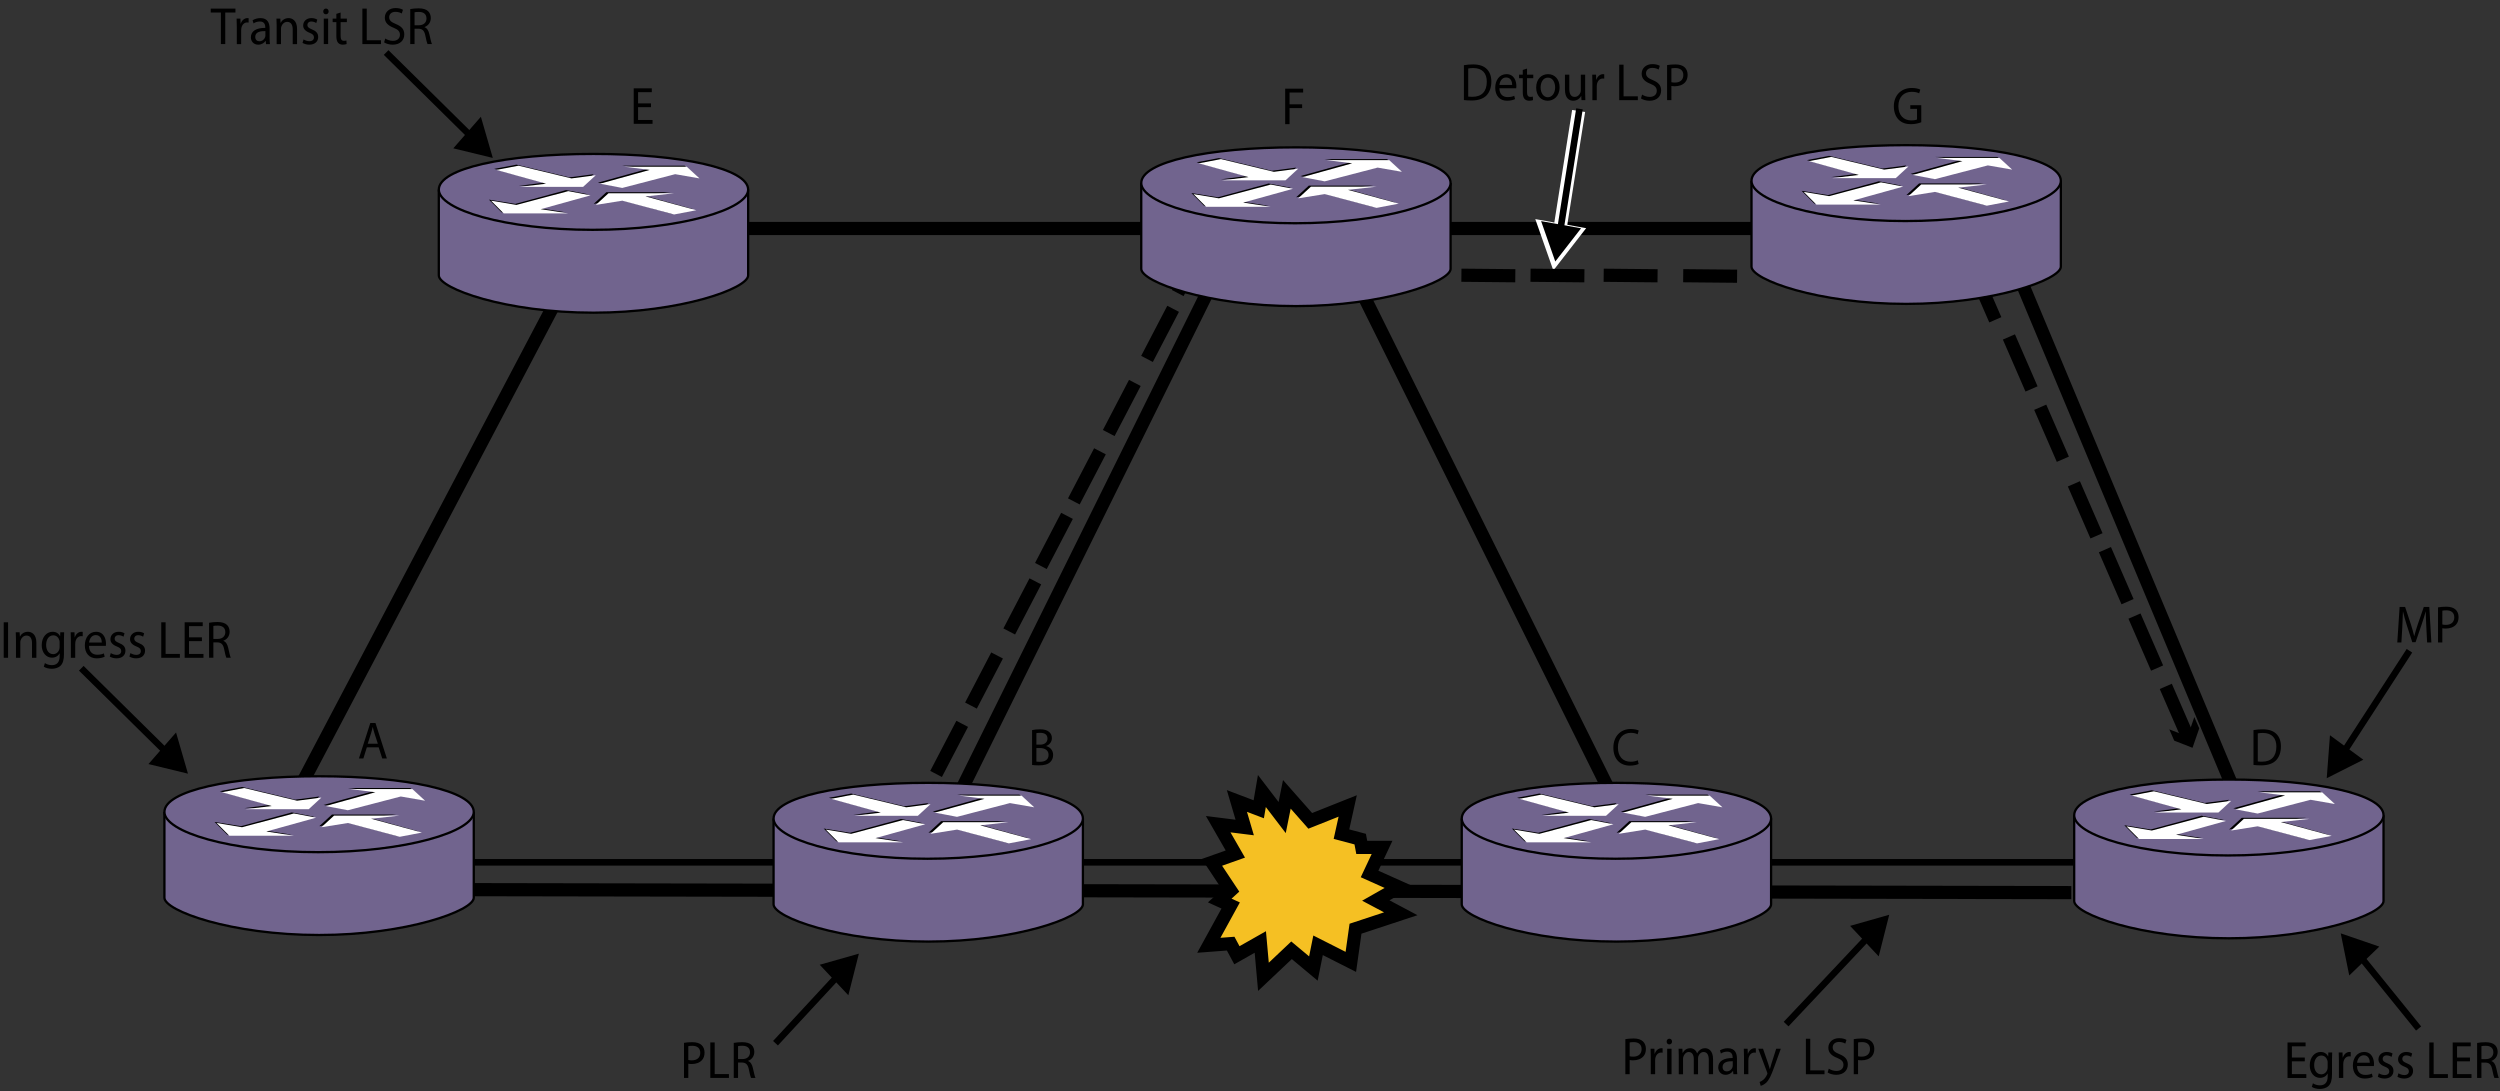 <?xml version="1.0" encoding="UTF-8"?>
<!DOCTYPE svg PUBLIC "-//W3C//DTD SVG 1.1//EN" "http://www.w3.org/Graphics/SVG/1.1/DTD/svg11.dtd">
<!-- Generator: Adobe Illustrator 15.1.0, SVG Export Plug-In . SVG Version: 6.00 Build 0)  --><svg xmlns="http://www.w3.org/2000/svg" version="1.1" id="Layer_1" x="0px" y="0px" width="379.627px" height="165.69px" viewBox="0 0 379.627 165.69" enable-background="new 0 0 379.627 165.69" xml:space="preserve">
    <rect x="0" y="0" width="379.627" height="165.69" fill="#333333" stroke="none"/>
    <line fill="none" stroke="#000000" stroke-width="2" x1="112.475" y1="34.697" x2="267.475" y2="34.697"/>
    <g>
        <line fill="none" stroke="#FFFFFF" stroke-width="2" x1="239.715" y1="16.854" x2="236.783" y2="35.397"/>
        <polygon stroke="#FFFFFF" points="233.889,33.91 236.041,40.04 239.958,34.994  "/>
</g>
    <line fill="none" stroke="#000000" stroke-width="2" stroke-miterlimit="11.474" x1="174.173" y1="54.503" x2="178.139" y2="46.893"/>
    <line fill="none" stroke="#000000" stroke-width="2" stroke-miterlimit="11.474" x1="178.84" y1="44.503" x2="182.806" y2="36.893"/>
    <line fill="none" stroke="#000000" stroke-width="2" stroke-miterlimit="11.474" x1="142.143" y1="117.526" x2="146.11" y2="109.915"/>
    <line fill="none" stroke="#000000" x1="70.475" y1="130.942" x2="315.031" y2="130.942"/>
    <line fill="none" stroke="#000000" stroke-width="2" x1="244.909" y1="121.108" x2="204.642" y2="40.03"/>
    <line fill="none" stroke="#000000" stroke-width="2" x1="146.085" y1="119.749" x2="183.758" y2="43.577"/>
    <line fill="none" stroke="#000000" stroke-width="2" x1="71.256" y1="135.093" x2="314.526" y2="135.546"/>
    <line fill="none" stroke="#000000" stroke-width="2" x1="45.475" y1="119.696" x2="85.309" y2="44.03"/>
    <line fill="none" stroke="#000000" stroke-width="2" x1="305.687" y1="39.764" x2="339.197" y2="119.897"/>
    <line fill="none" stroke="#000000" stroke-width="2" stroke-miterlimit="11.474" x1="243.52" y1="41.797" x2="251.703" y2="41.877"/>
    <line fill="none" stroke="#000000" stroke-width="2" stroke-miterlimit="11.474" x1="232.409" y1="41.794" x2="240.592" y2="41.875"/>
    <line fill="none" stroke="#000000" stroke-width="2" stroke-miterlimit="11.474" x1="221.916" y1="41.792" x2="230.1" y2="41.871"/>
    <line fill="none" stroke="#000000" stroke-width="2" stroke-miterlimit="11.474" x1="255.595" y1="41.865" x2="263.779" y2="41.944"/>
    <line fill="none" stroke="#000000" stroke-width="2" stroke-miterlimit="11.474" x1="147.441" y1="107.144" x2="151.407" y2="99.534"/>
    <line fill="none" stroke="#000000" stroke-width="2" stroke-miterlimit="11.474" x1="153.253" y1="95.89" x2="157.219" y2="88.28"/>
    <line fill="none" stroke="#000000" stroke-width="2" stroke-miterlimit="11.474" x1="168.361" y1="65.756" x2="172.327" y2="58.147"/>
    <line fill="none" stroke="#000000" stroke-width="2" stroke-miterlimit="11.474" x1="163.063" y1="76.139" x2="167.03" y2="68.529"/>
    <line fill="none" stroke="#000000" stroke-width="2" stroke-miterlimit="11.474" x1="158.06" y1="85.945" x2="162.025" y2="78.333"/>
    <line fill="none" stroke="#000000" stroke-width="2" stroke-miterlimit="11.474" x1="305.054" y1="51.165" x2="308.489" y2="59.061"/>
    <line fill="none" stroke="#000000" stroke-width="2" stroke-miterlimit="11.474" x1="299.554" y1="40.665" x2="302.989" y2="48.561"/>
    <line fill="none" stroke="#000000" stroke-width="2" stroke-miterlimit="11.474" x1="309.809" y1="61.84" x2="313.244" y2="69.736"/>
    <line fill="none" stroke="#000000" stroke-width="2" stroke-miterlimit="11.474" x1="314.92" y1="73.472" x2="318.356" y2="81.368"/>
    <g>
        <g>
            <line fill="none" stroke="#000000" stroke-width="2" stroke-miterlimit="11.474" x1="328.876" y1="104.226" x2="332.312" y2="112.12"/>
            <polygon points="329.412,110.755 332.19,111.841 333.21,108.886 333.957,110.601 332.936,113.554 330.157,112.468   "/>
	</g>
</g>
    <line fill="none" stroke="#000000" stroke-width="2" stroke-miterlimit="11.474" x1="324.122" y1="93.55" x2="327.557" y2="101.446"/>
    <line fill="none" stroke="#000000" stroke-width="2" stroke-miterlimit="11.474" x1="319.632" y1="83.468" x2="323.069" y2="91.364"/>
    <polygon fill="#F5C023" stroke="#000000" stroke-width="2" stroke-miterlimit="11.474" points="191.854,148.331 196.121,144.3   199.438,147.071 200.149,143.544 205.125,146.063 205.835,141.024 212.708,138.757 208.917,136.743 212.47,134.728 207.969,132.712   209.864,128.681 206.784,128.681 206.546,127.421 203.703,126.665 204.651,122.384 198.963,124.649 195.409,120.62 194.698,124.147   191.618,120.116 191.143,122.888 187.826,121.628 189.011,125.657 184.982,125.153 187.589,129.688 184.035,130.948   186.878,135.231 185.219,136.743 186.878,137.499 183.56,143.544 186.878,143.292 187.826,145.056 191.38,143.04 "/>
    <g>
        <path d="M55.705,113.479l-0.526,1.695h-0.677l1.73-5.39h0.782l1.73,5.39h-0.7l-0.542-1.695H55.705z M57.375,112.935l-0.504-1.551   c-0.113-0.352-0.188-0.672-0.263-0.983h-0.015c-0.075,0.312-0.15,0.647-0.256,0.976l-0.497,1.559H57.375z"/>
</g>
    <g>
        <path d="M156.723,110.866c0.286-0.072,0.745-0.12,1.196-0.12c0.655,0,1.076,0.12,1.384,0.392c0.263,0.208,0.429,0.528,0.429,0.951   c0,0.528-0.331,0.984-0.857,1.184v0.024c0.481,0.12,1.046,0.544,1.046,1.343c0,0.465-0.173,0.824-0.437,1.08   c-0.346,0.344-0.918,0.504-1.745,0.504c-0.452,0-0.797-0.032-1.016-0.064V110.866z M157.377,113.073h0.594   c0.685,0,1.091-0.393,1.091-0.912c0-0.623-0.444-0.879-1.106-0.879c-0.301,0-0.474,0.023-0.579,0.048V113.073z M157.377,115.647   c0.136,0.023,0.316,0.032,0.549,0.032c0.677,0,1.301-0.265,1.301-1.048c0-0.728-0.594-1.039-1.309-1.039h-0.542V115.647z"/>
</g>
    <g>
        <path d="M248.827,116.006c-0.233,0.128-0.723,0.256-1.339,0.256c-1.43,0-2.498-0.96-2.498-2.734c0-1.695,1.076-2.831,2.648-2.831   c0.624,0,1.03,0.145,1.203,0.24l-0.165,0.568c-0.241-0.129-0.595-0.225-1.016-0.225c-1.188,0-1.979,0.808-1.979,2.223   c0,1.328,0.715,2.167,1.94,2.167c0.406,0,0.813-0.088,1.076-0.224L248.827,116.006z"/>
</g>
    <g>
        <path d="M342.193,110.864c0.399-0.071,0.873-0.119,1.393-0.119c0.939,0,1.609,0.24,2.053,0.672   c0.459,0.439,0.723,1.063,0.723,1.935c0,0.88-0.264,1.599-0.729,2.095c-0.481,0.504-1.264,0.775-2.249,0.775   c-0.475,0-0.858-0.023-1.189-0.064V110.864z M342.848,115.63c0.165,0.024,0.406,0.032,0.661,0.032c1.407,0,2.159-0.831,2.159-2.286   c0.008-1.271-0.669-2.08-2.054-2.08c-0.338,0-0.594,0.033-0.767,0.072V115.63z"/>
</g>
    <g>
        <path d="M291.747,18.563c-0.294,0.12-0.88,0.296-1.564,0.296c-0.768,0-1.399-0.208-1.896-0.712   c-0.436-0.448-0.707-1.167-0.707-2.007c0-1.607,1.046-2.782,2.746-2.782c0.587,0,1.053,0.136,1.271,0.248l-0.166,0.568   c-0.271-0.136-0.609-0.232-1.12-0.232c-1.234,0-2.039,0.815-2.039,2.167c0,1.367,0.768,2.175,1.956,2.175   c0.429,0,0.722-0.064,0.872-0.144v-1.607h-1.022v-0.56h1.67V18.563z"/>
</g>
    <g>
        <path d="M98.855,16.276h-1.963v1.943h2.197v0.583h-2.859v-5.389h2.746v0.584h-2.084v1.703h1.963V16.276z"/>
</g>
    <g>
        <path d="M195.157,13.465h2.73v0.584h-2.068v1.791h1.911v0.576h-1.911v2.438h-0.662V13.465z"/>
</g>
    <g>
        <path d="M1.226,94.495v5.389H0.564v-5.389H1.226z"/>
        <path d="M2.423,97.062c0-0.408-0.008-0.728-0.03-1.048h0.587l0.038,0.64h0.015c0.18-0.359,0.602-0.719,1.204-0.719   c0.504,0,1.286,0.319,1.286,1.646v2.303H4.86v-2.23c0-0.624-0.218-1.144-0.842-1.144c-0.429,0-0.768,0.327-0.888,0.72   c-0.03,0.088-0.045,0.207-0.045,0.328v2.326H2.423V97.062z"/>
        <path d="M9.714,99.315c0,0.896-0.173,1.432-0.519,1.775c-0.361,0.344-0.873,0.464-1.332,0.464c-0.437,0-0.918-0.112-1.211-0.319   l0.166-0.544c0.241,0.168,0.617,0.312,1.068,0.312c0.677,0,1.173-0.375,1.173-1.359V99.22H9.044   c-0.196,0.36-0.594,0.648-1.159,0.648c-0.903,0-1.55-0.816-1.55-1.887c0-1.313,0.805-2.047,1.647-2.047   c0.632,0,0.971,0.344,1.136,0.663h0.015l0.022-0.584h0.586c-0.022,0.272-0.03,0.592-0.03,1.056V99.315z M9.052,97.541   c0-0.12-0.007-0.224-0.038-0.312c-0.12-0.416-0.437-0.752-0.925-0.752c-0.632,0-1.083,0.568-1.083,1.463   c0,0.76,0.369,1.392,1.076,1.392c0.414,0,0.782-0.272,0.917-0.72c0.038-0.119,0.053-0.256,0.053-0.375V97.541z"/>
        <path d="M10.761,97.222c0-0.456-0.008-0.848-0.03-1.208h0.579l0.03,0.768h0.022c0.166-0.52,0.572-0.847,1.016-0.847   c0.068,0,0.121,0.008,0.181,0.016v0.664c-0.068-0.017-0.136-0.017-0.226-0.017c-0.467,0-0.797,0.368-0.888,0.896   c-0.015,0.096-0.023,0.216-0.023,0.328v2.063h-0.662V97.222z"/>
        <path d="M13.515,98.077c0.015,0.951,0.579,1.343,1.249,1.343c0.474,0,0.767-0.088,1.008-0.2l0.121,0.504   c-0.233,0.112-0.64,0.248-1.219,0.248c-1.121,0-1.791-0.791-1.791-1.959c0-1.167,0.647-2.078,1.708-2.078   c1.196,0,1.504,1.103,1.504,1.814c0,0.145-0.008,0.248-0.022,0.328H13.515z M15.456,97.573c0.008-0.439-0.173-1.136-0.917-1.136   c-0.677,0-0.963,0.647-1.016,1.136H15.456z"/>
        <path d="M16.826,99.173c0.203,0.127,0.549,0.271,0.88,0.271c0.474,0,0.7-0.248,0.7-0.576c0-0.336-0.188-0.512-0.669-0.703   c-0.662-0.256-0.97-0.632-0.97-1.096c0-0.623,0.481-1.135,1.256-1.135c0.369,0,0.692,0.104,0.888,0.239l-0.158,0.512   c-0.143-0.096-0.406-0.231-0.745-0.231c-0.392,0-0.602,0.239-0.602,0.527c0,0.32,0.21,0.464,0.685,0.664   c0.625,0.248,0.956,0.583,0.956,1.158c0,0.688-0.504,1.168-1.354,1.168c-0.398,0-0.767-0.111-1.023-0.271L16.826,99.173z"/>
        <path d="M19.806,99.173c0.203,0.127,0.549,0.271,0.88,0.271c0.474,0,0.7-0.248,0.7-0.576c0-0.336-0.188-0.512-0.669-0.703   c-0.662-0.256-0.97-0.632-0.97-1.096c0-0.623,0.481-1.135,1.256-1.135c0.369,0,0.692,0.104,0.888,0.239l-0.158,0.512   c-0.143-0.096-0.406-0.231-0.745-0.231c-0.392,0-0.602,0.239-0.602,0.527c0,0.32,0.21,0.464,0.685,0.664   c0.625,0.248,0.956,0.583,0.956,1.158c0,0.688-0.504,1.168-1.354,1.168c-0.399,0-0.768-0.111-1.023-0.271L19.806,99.173z"/>
        <path d="M24.486,94.495h0.662V99.3h2.167v0.584h-2.829V94.495z"/>
        <path d="M30.664,97.357H28.7V99.3h2.197v0.584h-2.859v-5.389h2.746v0.584H28.7v1.702h1.963V97.357z"/>
        <path d="M31.748,94.567c0.331-0.064,0.813-0.113,1.256-0.113c0.699,0,1.158,0.145,1.467,0.44c0.248,0.239,0.398,0.607,0.398,1.031   c0,0.704-0.421,1.176-0.948,1.367v0.024c0.384,0.144,0.617,0.527,0.737,1.088c0.166,0.751,0.286,1.271,0.391,1.479h-0.677   c-0.083-0.16-0.196-0.615-0.331-1.287c-0.15-0.744-0.429-1.023-1.023-1.048h-0.617v2.335h-0.654V94.567z M32.402,97.021h0.669   c0.7,0,1.144-0.407,1.144-1.023c0-0.696-0.474-0.999-1.166-0.999c-0.316,0-0.534,0.023-0.647,0.056V97.021z"/>
</g>
    <g>
        <line fill="none" stroke="#000000" x1="12.342" y1="101.478" x2="25.304" y2="114.271"/>
        <polygon points="22.543,116.024 28.544,117.483 26.732,111.229  "/>
</g>
    <g>
        <line fill="none" stroke="#000000" x1="58.633" y1="7.976" x2="71.595" y2="20.771"/>
        <polygon points="68.834,22.524 74.834,23.983 73.022,17.73  "/>
</g>
    <g>
        <line fill="none" stroke="#000000" x1="117.759" y1="158.413" x2="127.279" y2="148.132"/>
        <polygon points="128.822,151.13 130.422,144.812 124.476,146.499  "/>
</g>
    <g>
        <line fill="none" stroke="#000000" x1="367.267" y1="156.181" x2="358.406" y2="145.231"/>
        <polygon points="361.3,143.741 355.442,141.731 356.733,148.128  "/>
</g>
    <g>
        <line fill="none" stroke="#000000" x1="365.876" y1="98.819" x2="355.837" y2="114.302"/>
        <polygon points="353.807,111.649 353.315,118.171 358.874,115.364  "/>
</g>
    <g>
        <line fill="none" stroke="#000000" x1="271.219" y1="155.509" x2="283.741" y2="142.226"/>
        <polygon points="285.284,145.226 286.882,138.907 280.937,140.595  "/>
</g>
    <g>
        <line fill="none" stroke="#000000" x1="239.845" y1="16.525" x2="236.913" y2="35.069"/>
        <polygon points="234.019,33.581 236.17,39.711 240.088,34.666  "/>
</g>
    <g>
        <path d="M103.866,158.358c0.316-0.056,0.729-0.104,1.256-0.104c0.647,0,1.121,0.16,1.422,0.447   c0.271,0.256,0.443,0.648,0.443,1.127c0,0.488-0.135,0.872-0.391,1.152c-0.354,0.392-0.91,0.592-1.549,0.592   c-0.196,0-0.376-0.008-0.527-0.049v2.159h-0.654V158.358z M104.521,160.957c0.143,0.04,0.324,0.056,0.542,0.056   c0.79,0,1.271-0.416,1.271-1.143c0-0.721-0.481-1.064-1.196-1.064c-0.286,0-0.504,0.024-0.617,0.057V160.957z"/>
        <path d="M107.862,158.294h0.662v4.807h2.167v0.583h-2.829V158.294z"/>
        <path d="M111.421,158.366c0.331-0.063,0.813-0.111,1.256-0.111c0.7,0,1.158,0.144,1.467,0.439c0.248,0.24,0.398,0.607,0.398,1.031   c0,0.703-0.421,1.176-0.948,1.367v0.024c0.384,0.144,0.617,0.527,0.737,1.087c0.166,0.752,0.286,1.271,0.391,1.479h-0.677   c-0.083-0.16-0.196-0.616-0.331-1.287c-0.15-0.743-0.429-1.023-1.023-1.048h-0.617v2.335h-0.654V158.366z M112.076,160.821h0.669   c0.7,0,1.144-0.408,1.144-1.023c0-0.695-0.474-1-1.166-1c-0.316,0-0.534,0.024-0.647,0.057V160.821z"/>
</g>
    <g>
        <path d="M246.811,157.797c0.316-0.056,0.73-0.104,1.257-0.104c0.646,0,1.121,0.16,1.422,0.448c0.271,0.256,0.443,0.647,0.443,1.128   c0,0.487-0.135,0.871-0.391,1.15c-0.354,0.393-0.91,0.592-1.55,0.592c-0.195,0-0.376-0.008-0.526-0.047v2.158h-0.655V157.797z    M247.466,160.396c0.143,0.04,0.323,0.057,0.541,0.057c0.79,0,1.271-0.416,1.271-1.145c0-0.719-0.481-1.063-1.196-1.063   c-0.285,0-0.504,0.023-0.616,0.056V160.396z"/>
        <path d="M250.671,160.46c0-0.456-0.007-0.848-0.029-1.208h0.579l0.029,0.768h0.023c0.165-0.52,0.571-0.847,1.016-0.847   c0.067,0,0.12,0.008,0.18,0.016v0.664c-0.067-0.017-0.135-0.017-0.226-0.017c-0.466,0-0.797,0.368-0.888,0.896   c-0.015,0.096-0.022,0.216-0.022,0.328v2.063h-0.662V160.46z"/>
        <path d="M253.9,158.165c0,0.24-0.158,0.432-0.421,0.432c-0.241,0-0.398-0.191-0.398-0.432s0.165-0.439,0.413-0.439   C253.735,157.726,253.9,157.917,253.9,158.165z M253.163,163.122v-3.87h0.662v3.87H253.163z"/>
        <path d="M254.923,160.3c0-0.408-0.015-0.728-0.029-1.048h0.579l0.029,0.632h0.023c0.203-0.367,0.541-0.711,1.15-0.711   c0.489,0,0.865,0.319,1.023,0.775h0.015c0.113-0.225,0.264-0.385,0.414-0.504c0.218-0.176,0.451-0.271,0.797-0.271   c0.489,0,1.204,0.335,1.204,1.679v2.271h-0.647v-2.183c0-0.752-0.263-1.191-0.789-1.191c-0.384,0-0.67,0.296-0.79,0.632   c-0.03,0.104-0.053,0.224-0.053,0.352v2.391h-0.647v-2.318c0-0.616-0.256-1.056-0.76-1.056c-0.406,0-0.714,0.352-0.819,0.704   c-0.038,0.096-0.053,0.223-0.053,0.344v2.326h-0.647V160.3z"/>
        <path d="M263.757,162.194c0,0.336,0.016,0.664,0.053,0.928h-0.594l-0.053-0.488h-0.022c-0.203,0.305-0.595,0.576-1.113,0.576   c-0.737,0-1.113-0.552-1.113-1.111c0-0.936,0.782-1.447,2.188-1.439v-0.08c0-0.312-0.083-0.895-0.827-0.887   c-0.346,0-0.7,0.104-0.955,0.287l-0.15-0.472c0.301-0.2,0.744-0.335,1.203-0.335c1.113,0,1.384,0.807,1.384,1.574V162.194z    M263.119,161.147c-0.723-0.016-1.543,0.119-1.543,0.871c0,0.464,0.286,0.672,0.617,0.672c0.481,0,0.79-0.32,0.896-0.648   c0.022-0.079,0.03-0.159,0.03-0.223V161.147z"/>
        <path d="M264.827,160.46c0-0.456-0.007-0.848-0.029-1.208h0.579l0.029,0.768h0.023c0.165-0.52,0.571-0.847,1.015-0.847   c0.068,0,0.121,0.008,0.181,0.016v0.664c-0.067-0.017-0.135-0.017-0.226-0.017c-0.466,0-0.797,0.368-0.888,0.896   c-0.015,0.096-0.022,0.216-0.022,0.328v2.063h-0.662V160.46z"/>
        <path d="M267.716,159.252l0.79,2.287c0.09,0.256,0.181,0.56,0.24,0.792h0.016c0.067-0.232,0.143-0.528,0.232-0.809l0.723-2.271   h0.699l-0.993,2.759c-0.474,1.327-0.797,1.999-1.248,2.423c-0.331,0.296-0.647,0.415-0.813,0.447l-0.166-0.583   c0.166-0.057,0.384-0.168,0.579-0.344c0.181-0.152,0.399-0.424,0.557-0.784c0.03-0.071,0.053-0.128,0.053-0.168   s-0.015-0.096-0.053-0.184l-1.339-3.566H267.716z"/>
        <path d="M274.226,157.733h0.662v4.805h2.166v0.584h-2.828V157.733z"/>
        <path d="M277.703,162.274c0.293,0.2,0.714,0.352,1.166,0.352c0.669,0,1.061-0.375,1.061-0.919c0-0.496-0.271-0.792-0.955-1.063   c-0.828-0.32-1.34-0.783-1.34-1.535c0-0.84,0.655-1.463,1.641-1.463c0.511,0,0.895,0.127,1.113,0.264l-0.181,0.567   c-0.158-0.104-0.497-0.256-0.955-0.256c-0.692,0-0.956,0.44-0.956,0.808c0,0.504,0.309,0.752,1.008,1.039   c0.858,0.352,1.287,0.792,1.287,1.584c0,0.831-0.572,1.559-1.769,1.559c-0.488,0-1.022-0.16-1.293-0.352L277.703,162.274z"/>
        <path d="M281.494,157.797c0.316-0.056,0.73-0.104,1.257-0.104c0.646,0,1.121,0.16,1.422,0.448c0.271,0.256,0.443,0.647,0.443,1.128   c0,0.487-0.135,0.871-0.391,1.15c-0.354,0.393-0.91,0.592-1.55,0.592c-0.195,0-0.376-0.008-0.526-0.047v2.158h-0.655V157.797z    M282.149,160.396c0.143,0.04,0.323,0.057,0.541,0.057c0.79,0,1.271-0.416,1.271-1.145c0-0.719-0.481-1.063-1.196-1.063   c-0.285,0-0.504,0.023-0.616,0.056V160.396z"/>
</g>
    <g>
        <path d="M349.985,161.163h-1.963v1.943h2.196v0.584h-2.858v-5.39h2.745v0.584h-2.083v1.703h1.963V161.163z"/>
        <path d="M354.116,163.122c0,0.896-0.173,1.432-0.519,1.775c-0.361,0.344-0.873,0.463-1.332,0.463c-0.436,0-0.917-0.111-1.211-0.319   l0.166-0.544c0.24,0.168,0.616,0.313,1.068,0.313c0.677,0,1.173-0.376,1.173-1.359v-0.424h-0.015   c-0.195,0.359-0.595,0.647-1.158,0.647c-0.903,0-1.55-0.815-1.55-1.887c0-1.312,0.805-2.047,1.647-2.047   c0.632,0,0.97,0.344,1.136,0.663h0.015l0.022-0.583h0.587c-0.022,0.271-0.03,0.591-0.03,1.056V163.122z M353.455,161.347   c0-0.119-0.008-0.223-0.038-0.312c-0.12-0.415-0.437-0.751-0.925-0.751c-0.633,0-1.084,0.567-1.084,1.463   c0,0.76,0.369,1.391,1.076,1.391c0.414,0,0.782-0.271,0.918-0.719c0.037-0.12,0.053-0.256,0.053-0.376V161.347z"/>
        <path d="M355.163,161.027c0-0.456-0.007-0.848-0.029-1.207h0.579l0.029,0.768h0.023c0.165-0.521,0.571-0.848,1.016-0.848   c0.067,0,0.12,0.008,0.18,0.016v0.664c-0.067-0.017-0.135-0.017-0.226-0.017c-0.466,0-0.797,0.368-0.888,0.896   c-0.015,0.096-0.022,0.215-0.022,0.327v2.063h-0.662V161.027z"/>
        <path d="M357.917,161.883c0.015,0.952,0.579,1.343,1.248,1.343c0.475,0,0.768-0.088,1.009-0.199l0.12,0.504   c-0.233,0.111-0.64,0.248-1.219,0.248c-1.121,0-1.79-0.792-1.79-1.959c0-1.168,0.646-2.079,1.707-2.079   c1.196,0,1.505,1.104,1.505,1.815c0,0.144-0.008,0.247-0.022,0.327H357.917z M359.858,161.38c0.008-0.44-0.173-1.137-0.918-1.137   c-0.677,0-0.963,0.648-1.016,1.137H359.858z"/>
        <path d="M361.228,162.979c0.203,0.128,0.549,0.271,0.88,0.271c0.474,0,0.7-0.247,0.7-0.575c0-0.336-0.188-0.512-0.67-0.704   c-0.662-0.256-0.971-0.632-0.971-1.095c0-0.624,0.481-1.136,1.257-1.136c0.368,0,0.691,0.104,0.888,0.239l-0.158,0.512   c-0.143-0.096-0.406-0.231-0.745-0.231c-0.391,0-0.602,0.239-0.602,0.528c0,0.319,0.211,0.463,0.685,0.663   c0.624,0.248,0.955,0.583,0.955,1.159c0,0.688-0.504,1.168-1.354,1.168c-0.399,0-0.768-0.112-1.023-0.272L361.228,162.979z"/>
        <path d="M364.208,162.979c0.203,0.128,0.549,0.271,0.88,0.271c0.474,0,0.7-0.247,0.7-0.575c0-0.336-0.188-0.512-0.67-0.704   c-0.662-0.256-0.971-0.632-0.971-1.095c0-0.624,0.481-1.136,1.257-1.136c0.368,0,0.691,0.104,0.888,0.239l-0.158,0.512   c-0.143-0.096-0.406-0.231-0.745-0.231c-0.391,0-0.602,0.239-0.602,0.528c0,0.319,0.211,0.463,0.685,0.663   c0.624,0.248,0.955,0.583,0.955,1.159c0,0.688-0.504,1.168-1.354,1.168c-0.399,0-0.768-0.112-1.023-0.272L364.208,162.979z"/>
        <path d="M368.889,158.301h0.662v4.806h2.166v0.584h-2.828V158.301z"/>
        <path d="M375.066,161.163h-1.963v1.943h2.196v0.584h-2.858v-5.39h2.745v0.584h-2.083v1.703h1.963V161.163z"/>
        <path d="M376.15,158.373c0.331-0.063,0.813-0.112,1.257-0.112c0.699,0,1.158,0.145,1.467,0.439c0.248,0.24,0.398,0.608,0.398,1.031   c0,0.704-0.421,1.176-0.947,1.368v0.024c0.384,0.143,0.616,0.527,0.737,1.087c0.165,0.751,0.285,1.271,0.391,1.479h-0.677   c-0.083-0.16-0.195-0.616-0.331-1.287c-0.15-0.744-0.429-1.023-1.023-1.048h-0.616v2.335h-0.655V158.373z M376.805,160.827h0.669   c0.7,0,1.144-0.407,1.144-1.023c0-0.695-0.474-0.999-1.166-0.999c-0.315,0-0.534,0.024-0.646,0.056V160.827z"/>
</g>
    <g>
        <path d="M368.439,95.189c-0.038-0.751-0.083-1.663-0.083-2.327h-0.015c-0.181,0.624-0.384,1.303-0.64,2.046l-0.896,2.615h-0.496   l-0.828-2.566c-0.24-0.768-0.436-1.455-0.579-2.095h-0.015c-0.015,0.671-0.053,1.567-0.098,2.382l-0.136,2.311h-0.624l0.354-5.389   h0.835l0.865,2.606c0.21,0.664,0.376,1.255,0.512,1.815h0.015c0.136-0.544,0.315-1.136,0.542-1.815l0.902-2.606h0.835l0.316,5.389   h-0.647L368.439,95.189z"/>
        <path d="M370.215,92.231c0.316-0.056,0.73-0.104,1.257-0.104c0.646,0,1.121,0.16,1.422,0.448c0.271,0.256,0.443,0.648,0.443,1.127   c0,0.488-0.135,0.871-0.391,1.151c-0.354,0.392-0.91,0.592-1.55,0.592c-0.195,0-0.376-0.008-0.526-0.048v2.158h-0.655V92.231z    M370.871,94.829c0.143,0.041,0.323,0.057,0.541,0.057c0.79,0,1.271-0.416,1.271-1.144c0-0.72-0.481-1.063-1.196-1.063   c-0.285,0-0.504,0.024-0.616,0.056V94.829z"/>
</g>
    <g>
        <path d="M33.542,1.899H32V1.307h3.753v0.592h-1.549v4.797h-0.662V1.899z"/>
        <path d="M35.958,4.034c0-0.456-0.008-0.848-0.03-1.208h0.579l0.03,0.768h0.022c0.166-0.52,0.572-0.847,1.016-0.847   c0.068,0,0.12,0.008,0.181,0.016v0.664C37.688,3.41,37.621,3.41,37.531,3.41c-0.467,0-0.798,0.368-0.888,0.896   c-0.015,0.096-0.023,0.216-0.023,0.328v2.063h-0.662V4.034z"/>
        <path d="M40.939,5.769c0,0.336,0.015,0.664,0.053,0.928h-0.594l-0.053-0.488h-0.023c-0.203,0.304-0.594,0.576-1.113,0.576   c-0.737,0-1.113-0.552-1.113-1.111c0-0.936,0.782-1.447,2.189-1.439v-0.08c0-0.312-0.083-0.896-0.827-0.888   c-0.346,0-0.7,0.104-0.956,0.288l-0.15-0.472c0.301-0.2,0.745-0.335,1.204-0.335c1.113,0,1.384,0.808,1.384,1.575V5.769z    M40.3,4.721c-0.722-0.016-1.542,0.12-1.542,0.872c0,0.464,0.286,0.672,0.617,0.672c0.481,0,0.79-0.32,0.896-0.648   c0.022-0.08,0.03-0.16,0.03-0.224V4.721z"/>
        <path d="M42.009,3.874c0-0.408-0.008-0.728-0.03-1.048h0.587l0.038,0.64h0.015c0.18-0.359,0.602-0.719,1.204-0.719   c0.504,0,1.286,0.32,1.286,1.647v2.303h-0.662V4.465c0-0.624-0.218-1.143-0.842-1.143c-0.429,0-0.768,0.328-0.888,0.72   C42.686,4.13,42.67,4.25,42.67,4.37v2.327h-0.662V3.874z"/>
        <path d="M46.095,5.985c0.203,0.128,0.549,0.271,0.88,0.271c0.474,0,0.7-0.248,0.7-0.576c0-0.335-0.188-0.512-0.669-0.704   c-0.662-0.256-0.97-0.631-0.97-1.095c0-0.624,0.481-1.135,1.256-1.135c0.369,0,0.692,0.104,0.888,0.24l-0.158,0.512   c-0.143-0.096-0.406-0.232-0.745-0.232c-0.392,0-0.602,0.24-0.602,0.528c0,0.32,0.21,0.464,0.685,0.664   c0.625,0.248,0.956,0.583,0.956,1.159c0,0.688-0.504,1.167-1.354,1.167c-0.398,0-0.767-0.112-1.023-0.272L46.095,5.985z"/>
        <path d="M49.902,1.739c0,0.24-0.158,0.432-0.421,0.432c-0.241,0-0.399-0.192-0.399-0.432c0-0.24,0.166-0.44,0.414-0.44   C49.737,1.299,49.902,1.491,49.902,1.739z M49.165,6.696v-3.87h0.662v3.87H49.165z"/>
        <path d="M51.723,1.899v0.927h0.948v0.536h-0.948v2.087c0,0.479,0.128,0.751,0.497,0.751c0.18,0,0.286-0.016,0.383-0.048l0.03,0.536   c-0.128,0.048-0.331,0.096-0.587,0.096c-0.308,0-0.557-0.112-0.714-0.296c-0.181-0.216-0.256-0.56-0.256-1.015V3.362h-0.564V2.826   h0.564V2.107L51.723,1.899z"/>
        <path d="M55.027,1.307h0.662v4.806h2.167v0.583h-2.829V1.307z"/>
        <path d="M58.503,5.849c0.293,0.2,0.715,0.352,1.166,0.352c0.67,0,1.061-0.376,1.061-0.919c0-0.496-0.271-0.792-0.956-1.063   c-0.828-0.32-1.339-0.784-1.339-1.535c0-0.84,0.654-1.463,1.64-1.463c0.512,0,0.896,0.128,1.113,0.264l-0.18,0.567   c-0.158-0.104-0.497-0.256-0.956-0.256c-0.692,0-0.955,0.44-0.955,0.808c0,0.504,0.308,0.751,1.008,1.04   c0.857,0.352,1.286,0.792,1.286,1.583c0,0.832-0.571,1.559-1.768,1.559c-0.489,0-1.023-0.16-1.294-0.352L58.503,5.849z"/>
        <path d="M62.296,1.379c0.331-0.064,0.813-0.112,1.256-0.112c0.699,0,1.158,0.144,1.467,0.44c0.248,0.24,0.398,0.607,0.398,1.031   c0,0.704-0.421,1.176-0.948,1.367V4.13c0.384,0.144,0.617,0.527,0.737,1.087c0.166,0.751,0.286,1.271,0.391,1.479h-0.677   c-0.083-0.16-0.196-0.616-0.331-1.287c-0.15-0.744-0.429-1.023-1.023-1.048H62.95v2.335h-0.654V1.379z M62.95,3.834h0.669   c0.7,0,1.144-0.408,1.144-1.023c0-0.696-0.474-1-1.166-1c-0.316,0-0.534,0.024-0.647,0.056V3.834z"/>
</g>
    <g>
        <path d="M222.294,9.901c0.399-0.072,0.873-0.12,1.393-0.12c0.939,0,1.609,0.24,2.053,0.672c0.459,0.44,0.723,1.063,0.723,1.935   c0,0.879-0.264,1.599-0.729,2.095c-0.481,0.504-1.264,0.775-2.249,0.775c-0.475,0-0.858-0.024-1.189-0.064V9.901z M222.95,14.666   c0.165,0.024,0.406,0.032,0.661,0.032c1.407,0,2.159-0.832,2.159-2.287c0.008-1.271-0.669-2.079-2.054-2.079   c-0.338,0-0.594,0.032-0.767,0.072V14.666z"/>
        <path d="M227.683,13.403c0.015,0.952,0.579,1.343,1.249,1.343c0.474,0,0.767-0.088,1.008-0.2l0.12,0.503   c-0.233,0.112-0.64,0.248-1.219,0.248c-1.121,0-1.79-0.792-1.79-1.959c0-1.167,0.646-2.079,1.707-2.079   c1.196,0,1.505,1.103,1.505,1.815c0,0.144-0.008,0.248-0.022,0.328H227.683z M229.624,12.899c0.008-0.44-0.173-1.136-0.918-1.136   c-0.677,0-0.963,0.648-1.016,1.136H229.624z"/>
        <path d="M231.881,10.413v0.927h0.947v0.536h-0.947v2.087c0,0.479,0.128,0.751,0.496,0.751c0.181,0,0.286-0.016,0.384-0.048   l0.03,0.536c-0.128,0.048-0.331,0.096-0.587,0.096c-0.309,0-0.557-0.112-0.715-0.296c-0.181-0.216-0.256-0.56-0.256-1.015v-2.111   h-0.563V11.34h0.563v-0.719L231.881,10.413z"/>
        <path d="M236.825,13.243c0,1.431-0.94,2.055-1.813,2.055c-0.979,0-1.745-0.768-1.745-1.991c0-1.288,0.805-2.047,1.805-2.047   C236.118,11.26,236.825,12.068,236.825,13.243z M233.944,13.283c0,0.847,0.451,1.487,1.099,1.487c0.632,0,1.105-0.631,1.105-1.503   c0-0.656-0.309-1.479-1.091-1.479C234.283,11.788,233.944,12.556,233.944,13.283z"/>
        <path d="M240.708,14.146c0,0.408,0.008,0.76,0.03,1.063h-0.587l-0.037-0.632h-0.016c-0.165,0.312-0.557,0.72-1.203,0.72   c-0.572,0-1.257-0.344-1.257-1.695V11.34h0.662v2.135c0,0.735,0.218,1.239,0.813,1.239c0.444,0,0.752-0.328,0.873-0.648   c0.037-0.096,0.06-0.224,0.06-0.359V11.34h0.662V14.146z"/>
        <path d="M241.807,12.547c0-0.456-0.007-0.848-0.029-1.208h0.579l0.029,0.768h0.023c0.165-0.52,0.571-0.847,1.015-0.847   c0.068,0,0.121,0.008,0.181,0.016v0.664c-0.067-0.016-0.135-0.016-0.226-0.016c-0.466,0-0.797,0.368-0.888,0.896   c-0.015,0.096-0.022,0.216-0.022,0.328v2.063h-0.662V12.547z"/>
        <path d="M245.878,9.821h0.662v4.806h2.166v0.583h-2.828V9.821z"/>
        <path d="M249.355,14.362c0.293,0.2,0.714,0.352,1.166,0.352c0.669,0,1.061-0.376,1.061-0.919c0-0.496-0.271-0.792-0.955-1.063   c-0.828-0.32-1.34-0.784-1.34-1.535c0-0.84,0.655-1.463,1.641-1.463c0.511,0,0.895,0.128,1.113,0.264l-0.181,0.567   c-0.158-0.104-0.497-0.256-0.955-0.256c-0.692,0-0.956,0.44-0.956,0.808c0,0.504,0.309,0.751,1.008,1.04   c0.858,0.352,1.287,0.792,1.287,1.583c0,0.832-0.572,1.559-1.769,1.559c-0.488,0-1.022-0.16-1.293-0.352L249.355,14.362z"/>
        <path d="M253.147,9.885c0.316-0.056,0.73-0.104,1.257-0.104c0.646,0,1.121,0.16,1.422,0.448c0.271,0.256,0.443,0.648,0.443,1.127   c0,0.488-0.135,0.872-0.391,1.151c-0.354,0.392-0.91,0.592-1.55,0.592c-0.195,0-0.376-0.008-0.526-0.048v2.159h-0.655V9.885z    M253.802,12.483c0.143,0.04,0.323,0.056,0.541,0.056c0.79,0,1.271-0.416,1.271-1.144c0-0.72-0.481-1.063-1.196-1.063   c-0.285,0-0.504,0.024-0.616,0.056V12.483z"/>
</g>
    <path fill="#71648E" stroke="#000000" stroke-width="0.35" d="M113.608,28.798V41.82c0,1.98-10.243,5.662-23.477,5.662  c-13.397,0-23.498-3.682-23.498-5.662V28.798"/>
    <path fill="#71648E" stroke="#000000" stroke-width="0.35" d="M90.123,23.375c13.231,0,23.485,2.208,23.485,5.422  c0,3.01-10.385,6.103-23.616,6.103c-13.399,0-23.358-3.093-23.358-6.103C66.634,25.583,76.724,23.375,90.123,23.375"/>
    <polygon fill-rule="evenodd" clip-rule="evenodd" points="90.792,27.736 94.167,28.38 102.203,26.285 105.898,26.931   103.967,25.159 94.488,25.159 98.342,25.643 90.792,27.736 "/>
    <polygon fill-rule="evenodd" clip-rule="evenodd" points="89.345,29.509 85.973,28.864 78.258,30.957 74.242,30.313 76.17,32.247   85.973,32.247 81.793,31.603 89.345,29.509 "/>
    <polygon fill-rule="evenodd" clip-rule="evenodd" points="75.044,25.643 78.42,25 86.455,26.931 90.15,26.449 88.222,28.219   78.741,28.219 82.598,27.736 75.044,25.643 "/>
    <polygon fill-rule="evenodd" clip-rule="evenodd" points="105.255,31.763 101.879,32.406 94.167,30.313 90.15,30.957 92.078,29.185   101.879,29.185 97.702,29.666 105.255,31.763 "/>
    <polygon fill-rule="evenodd" clip-rule="evenodd" fill="#FFFFFF" points="91.114,27.896 94.488,28.539 102.523,26.449   106.218,27.092 104.292,25.32 94.81,25.32 98.666,25.802 91.114,27.896 "/>
    <polygon fill-rule="evenodd" clip-rule="evenodd" fill="#FFFFFF" points="89.668,29.666 86.293,29.024 78.42,31.118 74.563,30.474   76.491,32.406 86.293,32.406 82.113,31.763 89.668,29.666 "/>
    <polygon fill-rule="evenodd" clip-rule="evenodd" fill="#FFFFFF" points="75.368,25.802 78.741,25.159 86.775,27.092 90.47,26.61   88.541,28.38 78.903,28.38 82.919,27.896 75.368,25.802 "/>
    <polygon fill-rule="evenodd" clip-rule="evenodd" fill="#FFFFFF" points="105.735,31.923 102.363,32.569 94.488,30.474   90.47,31.118 92.398,29.347 102.363,29.347 98.024,29.83 105.735,31.923 "/>
    <path fill="#71648E" stroke="#000000" stroke-width="0.35" d="M220.274,27.798V40.82c0,1.98-10.243,5.662-23.477,5.662  c-13.397,0-23.498-3.682-23.498-5.662V27.798"/>
    <path fill="#71648E" stroke="#000000" stroke-width="0.35" d="M196.789,22.375c13.231,0,23.485,2.208,23.485,5.422  c0,3.01-10.385,6.103-23.616,6.103c-13.399,0-23.358-3.093-23.358-6.103C173.3,24.583,183.39,22.375,196.789,22.375"/>
    <polygon fill-rule="evenodd" clip-rule="evenodd" points="197.458,26.736 200.833,27.38 208.869,25.285 212.564,25.931   210.633,24.159 201.154,24.159 205.008,24.643 197.458,26.736 "/>
    <polygon fill-rule="evenodd" clip-rule="evenodd" points="196.011,28.509 192.639,27.864 184.924,29.957 180.908,29.313   182.836,31.247 192.639,31.247 188.459,30.603 196.011,28.509 "/>
    <polygon fill-rule="evenodd" clip-rule="evenodd" points="181.71,24.643 185.086,24 193.121,25.931 196.816,25.449 194.888,27.219   185.407,27.219 189.264,26.736 181.71,24.643 "/>
    <polygon fill-rule="evenodd" clip-rule="evenodd" points="211.921,30.763 208.545,31.406 200.833,29.313 196.816,29.957   198.744,28.185 208.545,28.185 204.368,28.666 211.921,30.763 "/>
    <polygon fill-rule="evenodd" clip-rule="evenodd" fill="#FFFFFF" points="197.78,26.896 201.154,27.539 209.189,25.449   212.884,26.092 210.958,24.32 201.476,24.32 205.332,24.802 197.78,26.896 "/>
    <polygon fill-rule="evenodd" clip-rule="evenodd" fill="#FFFFFF" points="196.334,28.666 192.959,28.024 185.086,30.118   181.229,29.474 183.157,31.406 192.959,31.406 188.779,30.763 196.334,28.666 "/>
    <polygon fill-rule="evenodd" clip-rule="evenodd" fill="#FFFFFF" points="182.034,24.802 185.407,24.159 193.441,26.092   197.136,25.61 195.207,27.38 185.569,27.38 189.585,26.896 182.034,24.802 "/>
    <polygon fill-rule="evenodd" clip-rule="evenodd" fill="#FFFFFF" points="212.401,30.923 209.029,31.569 201.154,29.474   197.136,30.118 199.064,28.347 209.029,28.347 204.69,28.83 212.401,30.923 "/>
    <path fill="#71648E" stroke="#000000" stroke-width="0.35" d="M312.941,27.464v13.022c0,1.98-10.243,5.662-23.477,5.662  c-13.397,0-23.497-3.682-23.497-5.662V27.464"/>
    <path fill="#71648E" stroke="#000000" stroke-width="0.35" d="M289.456,22.042c13.231,0,23.485,2.208,23.485,5.422  c0,3.01-10.385,6.103-23.616,6.103c-13.398,0-23.357-3.093-23.357-6.103C265.967,24.25,276.057,22.042,289.456,22.042"/>
    <polygon fill-rule="evenodd" clip-rule="evenodd" points="290.125,26.403 293.5,27.047 301.536,24.952 305.231,25.597 303.3,23.826   293.821,23.826 297.675,24.309 290.125,26.403 "/>
    <polygon fill-rule="evenodd" clip-rule="evenodd" points="288.678,28.175 285.306,27.53 277.591,29.624 273.575,28.979   275.503,30.913 285.306,30.913 281.126,30.27 288.678,28.175 "/>
    <polygon fill-rule="evenodd" clip-rule="evenodd" points="274.377,24.309 277.753,23.666 285.788,25.597 289.483,25.115   287.555,26.885 278.074,26.885 281.931,26.403 274.377,24.309 "/>
    <polygon fill-rule="evenodd" clip-rule="evenodd" points="304.588,30.43 301.212,31.073 293.5,28.979 289.483,29.624   291.411,27.852 301.212,27.852 297.035,28.333 304.588,30.43 "/>
    <polygon fill-rule="evenodd" clip-rule="evenodd" fill="#FFFFFF" points="290.447,26.563 293.821,27.206 301.856,25.115   305.551,25.758 303.625,23.987 294.143,23.987 297.999,24.468 290.447,26.563 "/>
    <polygon fill-rule="evenodd" clip-rule="evenodd" fill="#FFFFFF" points="289.001,28.333 285.626,27.69 277.753,29.785   273.895,29.141 275.824,31.073 285.626,31.073 281.446,30.43 289.001,28.333 "/>
    <polygon fill-rule="evenodd" clip-rule="evenodd" fill="#FFFFFF" points="274.701,24.468 278.074,23.826 286.108,25.758   289.803,25.276 287.874,27.047 278.236,27.047 282.252,26.563 274.701,24.468 "/>
    <polygon fill-rule="evenodd" clip-rule="evenodd" fill="#FFFFFF" points="305.068,30.59 301.696,31.235 293.821,29.141   289.803,29.785 291.731,28.013 301.696,28.013 297.357,28.496 305.068,30.59 "/>
    <path fill="#71648E" stroke="#000000" stroke-width="0.35" d="M71.941,123.298v13.021c0,1.98-10.243,5.662-23.477,5.662  c-13.397,0-23.498-3.682-23.498-5.662v-13.021"/>
    <path fill="#71648E" stroke="#000000" stroke-width="0.35" d="M48.456,117.876c13.231,0,23.485,2.207,23.485,5.422  c0,3.01-10.385,6.104-23.616,6.104c-13.398,0-23.358-3.094-23.358-6.104C24.967,120.083,35.057,117.876,48.456,117.876"/>
    <polygon fill-rule="evenodd" clip-rule="evenodd" points="49.125,122.235 52.5,122.88 60.536,120.784 64.231,121.431 62.3,119.659   52.821,119.659 56.675,120.142 49.125,122.235 "/>
    <polygon fill-rule="evenodd" clip-rule="evenodd" points="47.678,124.009 44.306,123.364 36.591,125.456 32.575,124.813   34.503,126.747 44.306,126.747 40.126,126.103 47.678,124.009 "/>
    <polygon fill-rule="evenodd" clip-rule="evenodd" points="33.377,120.142 36.753,119.499 44.788,121.431 48.483,120.948   46.555,122.718 37.074,122.718 40.931,122.235 33.377,120.142 "/>
    <polygon fill-rule="evenodd" clip-rule="evenodd" points="63.588,126.263 60.212,126.905 52.5,124.813 48.483,125.456   50.411,123.685 60.212,123.685 56.035,124.165 63.588,126.263 "/>
    <polygon fill-rule="evenodd" clip-rule="evenodd" fill="#FFFFFF" points="49.447,122.396 52.821,123.038 60.856,120.948   64.551,121.591 62.625,119.819 53.143,119.819 56.999,120.302 49.447,122.396 "/>
    <polygon fill-rule="evenodd" clip-rule="evenodd" fill="#FFFFFF" points="48.001,124.165 44.626,123.524 36.753,125.618   32.896,124.974 34.824,126.905 44.626,126.905 40.446,126.263 48.001,124.165 "/>
    <polygon fill-rule="evenodd" clip-rule="evenodd" fill="#FFFFFF" points="33.701,120.302 37.074,119.659 45.108,121.591   48.803,121.11 46.874,122.88 37.236,122.88 41.252,122.396 33.701,120.302 "/>
    <polygon fill-rule="evenodd" clip-rule="evenodd" fill="#FFFFFF" points="64.068,126.423 60.696,127.069 52.821,124.974   48.803,125.618 50.731,123.847 60.696,123.847 56.357,124.329 64.068,126.423 "/>
    <path fill="#71648E" stroke="#000000" stroke-width="0.35" d="M164.441,124.298v13.021c0,1.98-10.243,5.662-23.477,5.662  c-13.397,0-23.498-3.682-23.498-5.662v-13.021"/>
    <path fill="#71648E" stroke="#000000" stroke-width="0.35" d="M140.956,118.876c13.231,0,23.485,2.207,23.485,5.422  c0,3.01-10.385,6.104-23.616,6.104c-13.398,0-23.358-3.094-23.358-6.104C117.467,121.083,127.557,118.876,140.956,118.876"/>
    <polygon fill-rule="evenodd" clip-rule="evenodd" points="141.625,123.235 145,123.88 153.036,121.784 156.731,122.431   154.8,120.659 145.321,120.659 149.175,121.142 141.625,123.235 "/>
    <polygon fill-rule="evenodd" clip-rule="evenodd" points="140.178,125.009 136.806,124.364 129.091,126.456 125.075,125.813   127.003,127.747 136.806,127.747 132.626,127.103 140.178,125.009 "/>
    <polygon fill-rule="evenodd" clip-rule="evenodd" points="125.877,121.142 129.253,120.499 137.288,122.431 140.983,121.948   139.055,123.718 129.574,123.718 133.431,123.235 125.877,121.142 "/>
    <polygon fill-rule="evenodd" clip-rule="evenodd" points="156.088,127.263 152.712,127.905 145,125.813 140.983,126.456   142.911,124.685 152.712,124.685 148.535,125.165 156.088,127.263 "/>
    <polygon fill-rule="evenodd" clip-rule="evenodd" fill="#FFFFFF" points="141.947,123.396 145.321,124.038 153.356,121.948   157.051,122.591 155.125,120.819 145.643,120.819 149.499,121.302 141.947,123.396 "/>
    <polygon fill-rule="evenodd" clip-rule="evenodd" fill="#FFFFFF" points="140.501,125.165 137.126,124.524 129.253,126.618   125.396,125.974 127.324,127.905 137.126,127.905 132.946,127.263 140.501,125.165 "/>
    <polygon fill-rule="evenodd" clip-rule="evenodd" fill="#FFFFFF" points="126.201,121.302 129.574,120.659 137.608,122.591   141.303,122.11 139.374,123.88 129.736,123.88 133.752,123.396 126.201,121.302 "/>
    <polygon fill-rule="evenodd" clip-rule="evenodd" fill="#FFFFFF" points="156.568,127.423 153.196,128.069 145.321,125.974   141.303,126.618 143.231,124.847 153.196,124.847 148.857,125.329 156.568,127.423 "/>
    <path fill="#71648E" stroke="#000000" stroke-width="0.35" d="M268.941,124.298v13.021c0,1.98-10.243,5.662-23.477,5.662  c-13.397,0-23.497-3.682-23.497-5.662v-13.021"/>
    <path fill="#71648E" stroke="#000000" stroke-width="0.35" d="M245.456,118.876c13.231,0,23.485,2.207,23.485,5.422  c0,3.01-10.385,6.104-23.616,6.104c-13.398,0-23.357-3.094-23.357-6.104C221.967,121.083,232.057,118.876,245.456,118.876"/>
    <polygon fill-rule="evenodd" clip-rule="evenodd" points="246.125,123.235 249.5,123.88 257.536,121.784 261.231,122.431   259.3,120.659 249.821,120.659 253.675,121.142 246.125,123.235 "/>
    <polygon fill-rule="evenodd" clip-rule="evenodd" points="244.678,125.009 241.306,124.364 233.591,126.456 229.575,125.813   231.503,127.747 241.306,127.747 237.126,127.103 244.678,125.009 "/>
    <polygon fill-rule="evenodd" clip-rule="evenodd" points="230.377,121.142 233.753,120.499 241.788,122.431 245.483,121.948   243.555,123.718 234.074,123.718 237.931,123.235 230.377,121.142 "/>
    <polygon fill-rule="evenodd" clip-rule="evenodd" points="260.588,127.263 257.212,127.905 249.5,125.813 245.483,126.456   247.411,124.685 257.212,124.685 253.035,125.165 260.588,127.263 "/>
    <polygon fill-rule="evenodd" clip-rule="evenodd" fill="#FFFFFF" points="246.447,123.396 249.821,124.038 257.856,121.948   261.551,122.591 259.625,120.819 250.143,120.819 253.999,121.302 246.447,123.396 "/>
    <polygon fill-rule="evenodd" clip-rule="evenodd" fill="#FFFFFF" points="245.001,125.165 241.626,124.524 233.753,126.618   229.895,125.974 231.824,127.905 241.626,127.905 237.446,127.263 245.001,125.165 "/>
    <polygon fill-rule="evenodd" clip-rule="evenodd" fill="#FFFFFF" points="230.701,121.302 234.074,120.659 242.108,122.591   245.803,122.11 243.874,123.88 234.236,123.88 238.252,123.396 230.701,121.302 "/>
    <polygon fill-rule="evenodd" clip-rule="evenodd" fill="#FFFFFF" points="261.068,127.423 257.696,128.069 249.821,125.974   245.803,126.618 247.731,124.847 257.696,124.847 253.357,125.329 261.068,127.423 "/>
    <path fill="#71648E" stroke="#000000" stroke-width="0.35" d="M361.941,123.798v13.021c0,1.98-10.243,5.662-23.477,5.662  c-13.397,0-23.497-3.682-23.497-5.662v-13.021"/>
    <path fill="#71648E" stroke="#000000" stroke-width="0.35" d="M338.456,118.376c13.231,0,23.485,2.207,23.485,5.422  c0,3.01-10.385,6.104-23.616,6.104c-13.398,0-23.357-3.094-23.357-6.104C314.967,120.583,325.057,118.376,338.456,118.376"/>
    <polygon fill-rule="evenodd" clip-rule="evenodd" points="339.125,122.735 342.5,123.38 350.536,121.284 354.231,121.931   352.3,120.159 342.821,120.159 346.675,120.642 339.125,122.735 "/>
    <polygon fill-rule="evenodd" clip-rule="evenodd" points="337.678,124.509 334.306,123.864 326.591,125.956 322.575,125.313   324.503,127.247 334.306,127.247 330.126,126.603 337.678,124.509 "/>
    <polygon fill-rule="evenodd" clip-rule="evenodd" points="323.377,120.642 326.753,119.999 334.788,121.931 338.483,121.448   336.555,123.218 327.074,123.218 330.931,122.735 323.377,120.642 "/>
    <polygon fill-rule="evenodd" clip-rule="evenodd" points="353.588,126.763 350.212,127.405 342.5,125.313 338.483,125.956   340.411,124.185 350.212,124.185 346.035,124.665 353.588,126.763 "/>
    <polygon fill-rule="evenodd" clip-rule="evenodd" fill="#FFFFFF" points="339.447,122.896 342.821,123.538 350.856,121.448   354.551,122.091 352.625,120.319 343.143,120.319 346.999,120.802 339.447,122.896 "/>
    <polygon fill-rule="evenodd" clip-rule="evenodd" fill="#FFFFFF" points="338.001,124.665 334.626,124.024 326.753,126.118   322.895,125.474 324.824,127.405 334.626,127.405 330.446,126.763 338.001,124.665 "/>
    <polygon fill-rule="evenodd" clip-rule="evenodd" fill="#FFFFFF" points="323.701,120.802 327.074,120.159 335.108,122.091   338.803,121.61 336.874,123.38 327.236,123.38 331.252,122.896 323.701,120.802 "/>
    <polygon fill-rule="evenodd" clip-rule="evenodd" fill="#FFFFFF" points="354.068,126.923 350.696,127.569 342.821,125.474   338.803,126.118 340.731,124.347 350.696,124.347 346.357,124.829 354.068,126.923 "/>
</svg>